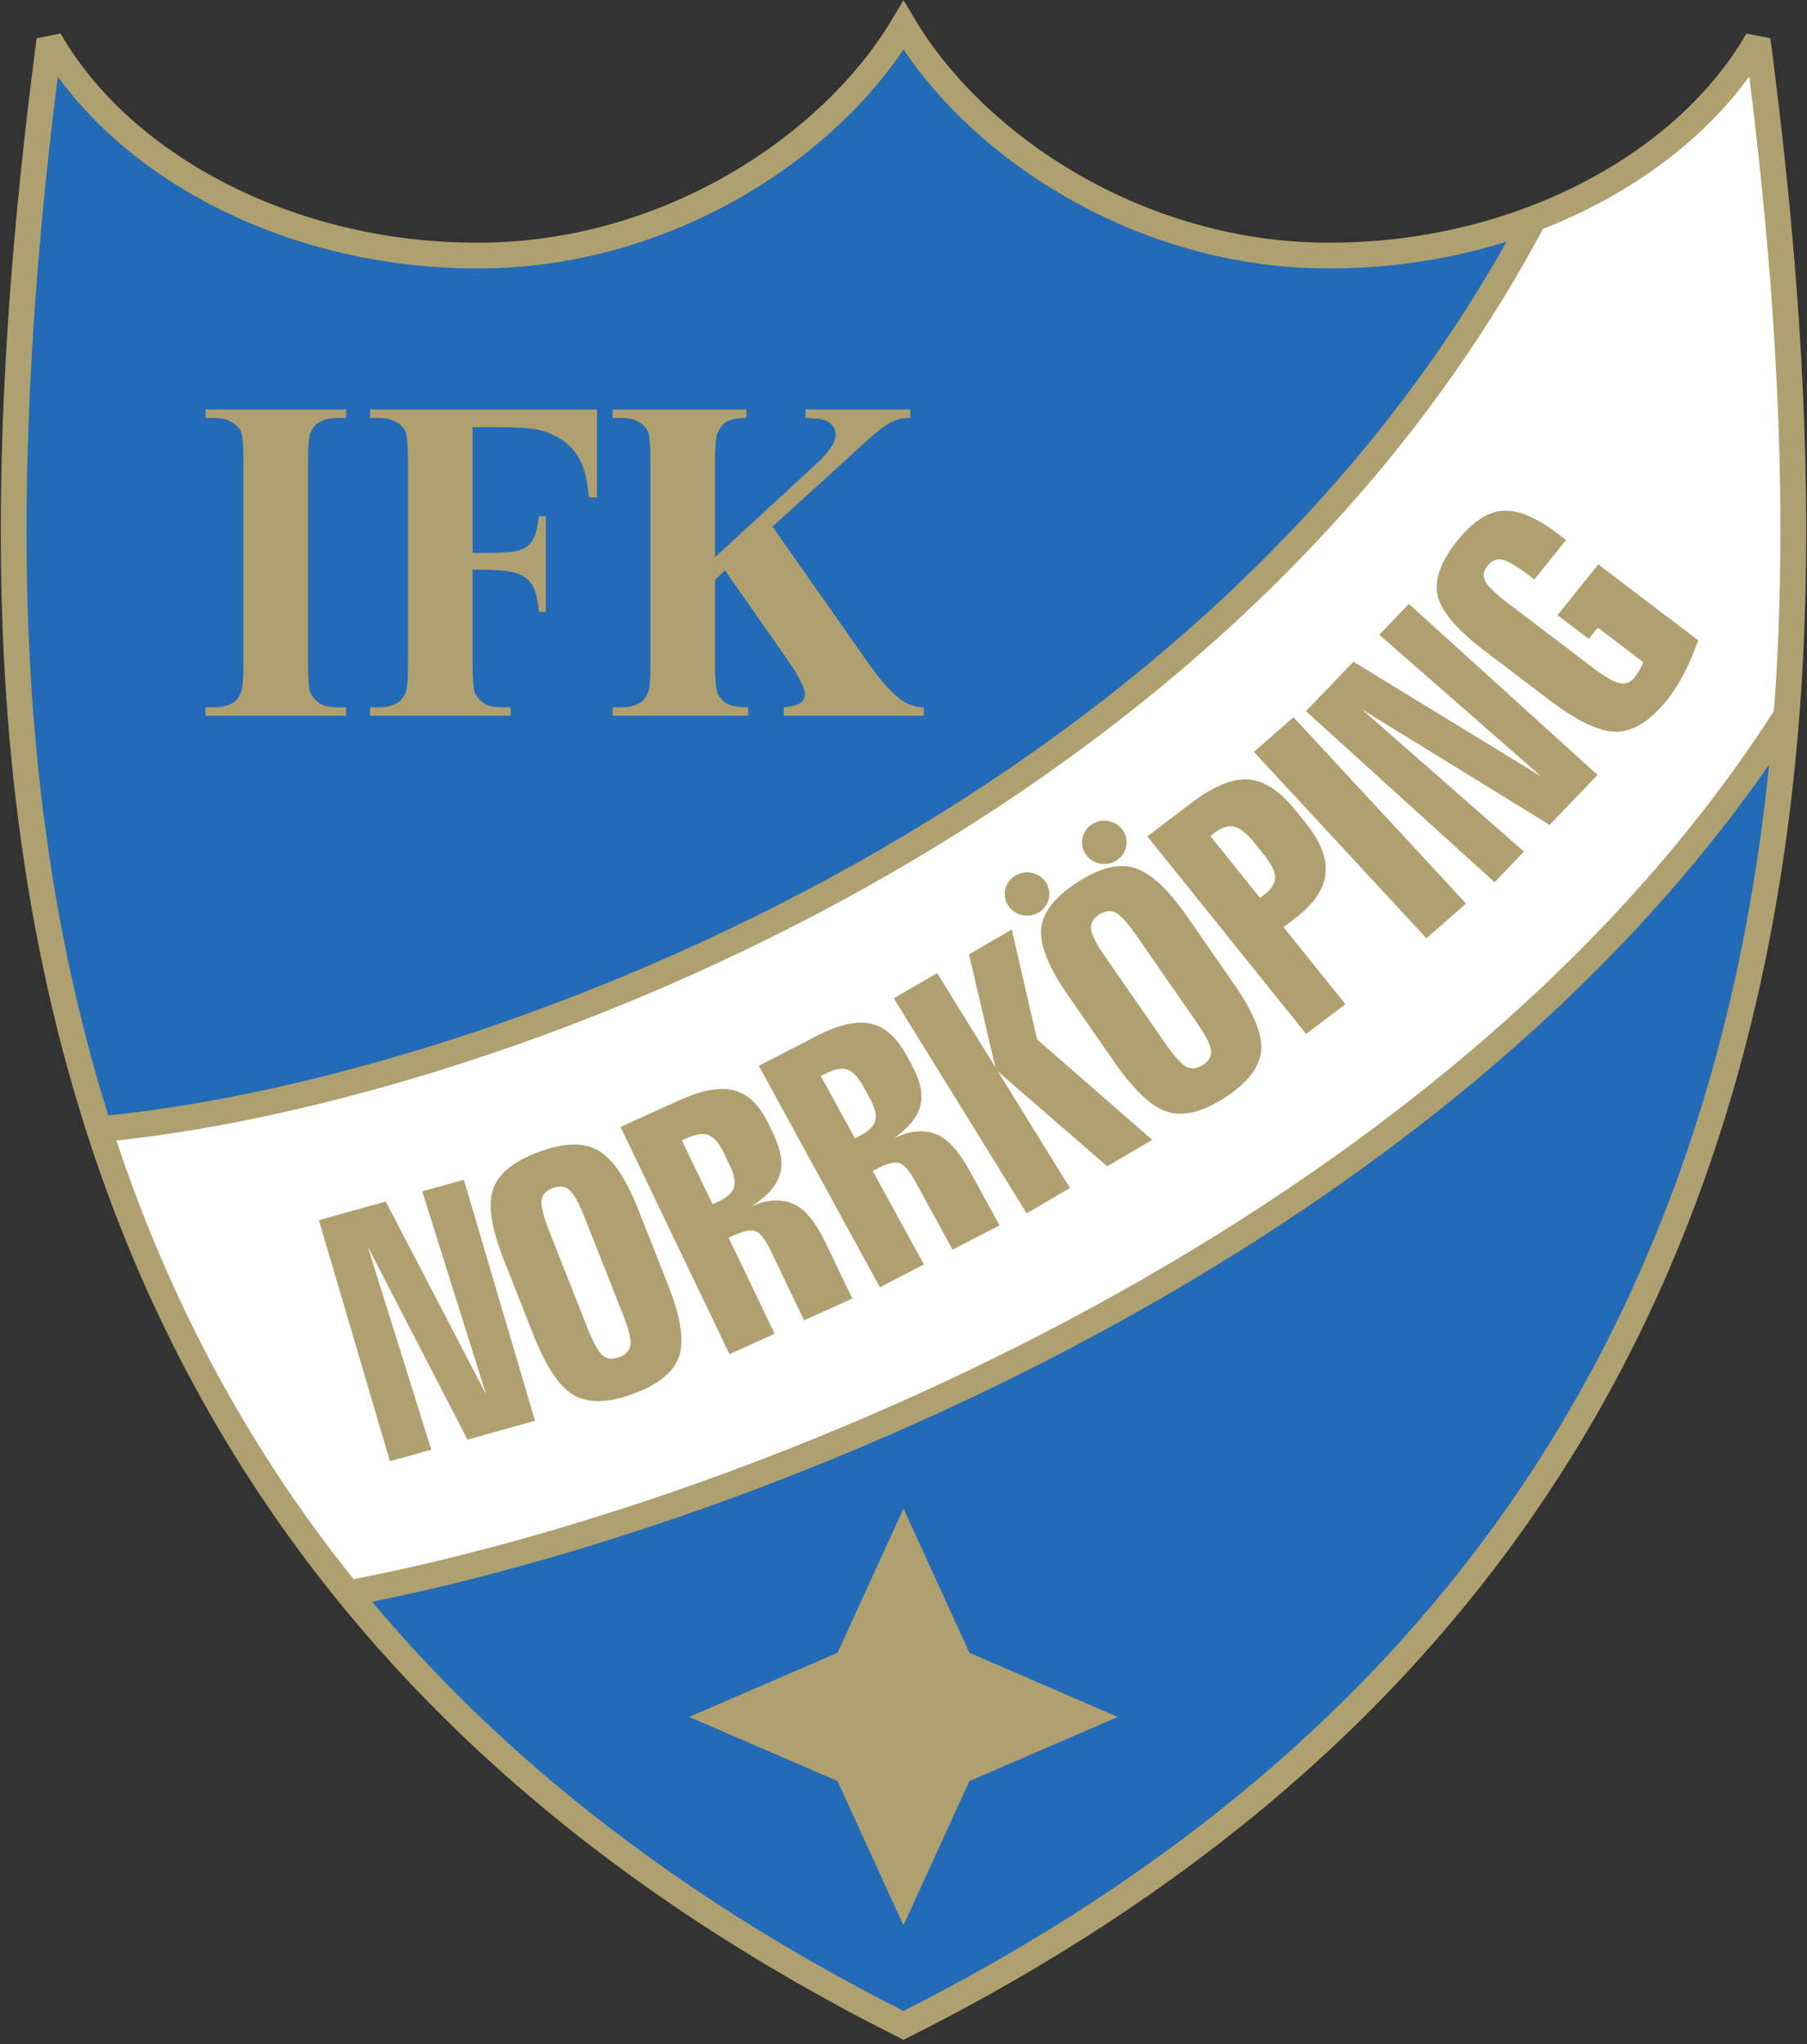 <svg width="396" height="448" viewBox="0 0 396 448" fill="none" xmlns="http://www.w3.org/2000/svg">
<rect x="0" y="0" width="396" height="448" fill="#333333" stroke="none"/>
<path fill-rule="evenodd" clip-rule="evenodd" d="M198 443.881C136.333 412.867 90.48 373.154 58.788 325.24C22.867 270.93 5.143 206.086 3.195 131.426C2.131 90.502 5.526 49.078 10.833 8.747C26.21 35.643 62.528 56.015 104.71 56.015C146.365 56.015 182.305 31.93 198 5.564C213.694 31.93 249.634 56.015 291.289 56.015C333.469 56.015 369.789 35.643 385.166 8.747C390.473 49.078 393.871 90.502 392.804 131.426C390.857 206.086 373.129 270.93 337.211 325.24C305.519 373.154 259.666 412.867 198 443.881Z" fill="#246BB7"/>
<path fill-rule="evenodd" clip-rule="evenodd" d="M391.502 156.764C392.15 148.448 392.581 139.999 392.804 131.424C393.871 90.499 390.473 49.076 385.166 8.745C375.65 25.385 358.122 39.527 336.144 47.893C265.665 181.155 103.609 240.011 21.728 247.466C30.689 275.385 42.977 301.329 58.788 325.238C64.233 333.469 70.099 341.465 76.377 349.193C166.691 331.976 319.081 270.103 391.502 156.764Z" fill="white"/>
<path d="M198 443.881C136.333 412.867 90.48 373.154 58.788 325.24C22.87 270.93 5.143 206.086 3.195 131.426C2.131 90.502 5.526 49.078 10.833 8.747C26.21 35.643 62.528 56.015 104.71 56.015C146.365 56.015 182.305 31.93 198 5.564C213.694 31.93 249.634 56.015 291.289 56.015C333.469 56.015 369.789 35.643 385.166 8.747C390.473 49.078 393.871 90.502 392.804 131.426C390.857 206.086 373.129 270.93 337.211 325.24C305.519 373.154 259.666 412.867 198 443.881Z" stroke="#AFA06F" stroke-width="5.647" stroke-miterlimit="2.613"/>
<path fill-rule="evenodd" clip-rule="evenodd" d="M225.072 191.179C227.764 191.179 229.959 193.314 229.959 195.926C229.959 198.543 227.764 200.678 225.072 200.678C222.385 200.678 220.19 198.543 220.19 195.926C220.19 193.314 222.385 191.179 225.072 191.179ZM242.002 179.859C244.694 179.859 246.887 181.991 246.887 184.606C246.887 187.224 244.694 189.356 242.002 189.356C239.31 189.356 237.12 187.224 237.12 184.606C237.12 181.991 239.31 179.859 242.002 179.859ZM341.478 117.02L343.202 118.331L336.243 126.986L335.278 126.255C332.434 124.09 330.41 122.895 329.19 122.658C327.982 122.416 326.909 122.865 326.005 123.991C325.103 125.11 324.918 126.225 325.456 127.339C325.721 127.863 326.264 128.533 327.111 129.355C327.955 130.191 329.075 131.14 330.481 132.207L348.901 146.203C351.701 148.327 353.731 149.504 354.997 149.742C356.263 149.976 357.347 149.543 358.243 148.429L359.095 147.179C359.457 146.608 359.804 145.927 360.121 145.127L350.159 137.556L348.178 140.022L341.321 134.814L350.261 123.69L372.153 140.319C371.177 143.114 370.137 145.555 369.039 147.651C368.482 148.702 367.889 149.719 367.276 150.679C366.656 151.65 365.991 152.588 365.268 153.487C361.65 157.992 358.006 160.281 354.34 160.364C350.672 160.449 345.795 158.171 339.694 153.537L325.356 142.645C319.319 138.058 315.887 134.036 315.074 130.577C314.252 127.118 315.681 123.097 319.36 118.518C322.711 114.348 326.049 112.147 329.353 111.923C332.663 111.691 336.709 113.399 341.478 117.02ZM286.198 155.862L296.599 145.017L337.818 170.219L302.267 139.106L308.752 132.348L350.093 169.83L339.586 180.777L298.439 155.448L333.968 186.639L327.538 193.344L286.198 155.862ZM274.784 164.78L283.464 157.178L321.288 198.019L312.605 205.621L274.784 164.78ZM251.438 183.293L261.04 176C265.935 172.285 270.12 170.555 273.581 170.82C277.057 171.085 280.51 173.352 283.933 177.614L286.203 180.438C289.441 184.468 290.876 188.172 290.492 191.554C290.106 194.93 287.888 198.163 283.812 201.257L281.277 203.186L294.842 220.066L286.239 226.6L251.438 183.293ZM265.232 183.216L276.133 196.781L276.952 196.16C278.601 194.908 279.429 193.634 279.44 192.332C279.451 191.03 278.621 189.345 276.952 187.262L274.878 184.686C273.239 182.65 271.775 181.475 270.473 181.172C269.171 180.866 267.695 181.34 266.051 182.592L265.232 183.216ZM249.185 205.232C247.165 202.322 245.599 200.59 244.479 200.022C243.365 199.456 242.151 199.597 240.841 200.455C239.561 201.291 238.979 202.33 239.098 203.574C239.202 204.821 240.259 206.887 242.264 209.772L255.33 228.611C257.357 231.535 258.927 233.264 260.033 233.819C261.139 234.368 262.341 234.213 263.66 233.35C264.929 232.517 265.511 231.482 265.4 230.247C265.304 229.014 264.253 226.956 262.25 224.068L249.185 205.232ZM260.245 200.982L270.42 215.65C274.709 221.834 276.695 226.708 276.375 230.291C276.055 233.874 273.457 237.255 268.586 240.452C263.715 243.646 259.522 244.728 256.006 243.704C252.494 242.681 248.569 239.057 244.242 232.817L234.064 218.152C229.824 212.039 227.855 207.188 228.167 203.613C228.47 200.041 231.077 196.651 235.975 193.443C240.863 190.235 245.064 189.146 248.572 190.194C252.081 191.228 255.973 194.822 260.245 200.982ZM195.876 218.797L205.37 213.25L218.121 233.885L212.365 209.165L221.723 203.699L227.276 227.792L252.519 249.819L242.631 255.601L218.714 234.842L234.48 260.356L224.989 265.905L195.876 218.797ZM166.291 233.581L178.772 227.127C183.648 224.606 187.637 223.671 190.732 224.317C193.835 224.967 196.48 227.284 198.664 231.276L199.776 233.319C201.685 236.798 202.333 239.782 201.726 242.245C201.119 244.706 199.183 247.124 195.901 249.491C197.644 248.592 199.354 248.084 201.059 247.971C202.592 247.847 204.015 248.073 205.326 248.628C207.778 249.673 210.18 252.34 212.533 256.646L219.045 268.551L208.754 273.869L200.603 258.96C199.285 256.558 198.096 255.195 197.054 254.889C196.011 254.588 194.444 254.974 192.376 256.047L191.258 256.624L202.468 277.12L192.828 282.105L166.291 233.581ZM179.889 235.829L187.353 249.48L188.28 249C190.279 247.971 191.451 246.84 191.805 245.632C192.155 244.427 191.758 242.783 190.619 240.709L189.198 238.102C188.067 236.039 186.895 234.812 185.681 234.401C184.457 233.987 182.84 234.304 180.813 235.35L179.889 235.829ZM135.983 246.976L148.795 241.167C153.801 238.899 157.831 238.166 160.89 238.963C163.952 239.777 166.47 242.223 168.434 246.322L169.438 248.413C171.156 251.99 171.644 255.002 170.902 257.432C170.166 259.862 168.103 262.174 164.696 264.369C166.484 263.561 168.219 263.142 169.929 263.114C171.465 263.073 172.875 263.368 174.155 263.988C176.546 265.158 178.802 267.941 180.923 272.36L186.785 284.584L176.22 289.367L168.883 274.067C167.697 271.598 166.583 270.178 165.557 269.822C164.531 269.466 162.948 269.772 160.821 270.738L159.676 271.254L169.766 292.296L159.872 296.784L135.983 246.976ZM149.438 249.916L156.16 263.928L157.111 263.497C159.163 262.565 160.399 261.498 160.813 260.314C161.227 259.123 160.92 257.462 159.894 255.33L158.615 252.658C157.597 250.542 156.493 249.254 155.305 248.779C154.099 248.305 152.472 248.537 150.389 249.48L149.438 249.916ZM128.141 266.86C126.848 263.583 125.72 261.553 124.762 260.756C123.808 259.959 122.592 259.829 121.116 260.378C119.676 260.916 118.871 261.801 118.697 263.04C118.515 264.273 119.064 266.521 120.347 269.767L128.721 290.983C130.02 294.274 131.151 296.307 132.097 297.088C133.048 297.868 134.256 297.976 135.74 297.421C137.169 296.886 137.977 296.004 138.157 294.782C138.344 293.557 137.798 291.323 136.513 288.074L128.141 266.86ZM139.9 265.141L146.426 281.658C149.173 288.617 149.981 293.805 148.839 297.223C147.7 300.643 144.382 303.368 138.898 305.42C133.412 307.467 129.074 307.602 125.888 305.842C122.699 304.08 119.718 299.683 116.943 292.658L110.422 276.141C107.703 269.257 106.908 264.102 108.039 260.684C109.159 257.275 112.485 254.539 117.996 252.481C123.502 250.429 127.849 250.288 131.024 252.076C134.207 253.849 137.164 258.202 139.9 265.141ZM69.879 267.414L84.542 263.324L106.522 305.572L92.53 261.101L101.665 258.552L117.246 311.378L102.44 315.504L80.592 273.19L94.518 317.719L85.457 320.24L69.879 267.414Z" fill="#B0A070"/>
<path fill-rule="evenodd" clip-rule="evenodd" d="M169.297 115.406L190.028 144.972C192.955 149.131 195.479 151.953 197.591 153.437C199.128 154.488 200.75 155.018 202.465 155.018V156.857H171.774V155.018C173.633 154.819 174.866 154.477 175.479 153.981C176.091 153.487 176.392 152.88 176.392 152.144C176.392 150.762 175.059 148.152 172.398 144.327L158.871 124.983L156.703 127.06V145.366C156.703 148.836 156.88 150.993 157.227 151.851C157.572 152.715 158.226 153.473 159.183 154.135C160.129 154.728 161.731 155.018 163.955 155.018V156.857H134.245V155.018H136.201C137.828 155.018 139.196 154.676 140.33 153.981C140.995 153.589 141.574 152.792 142.065 151.614C142.388 150.775 142.542 148.698 142.542 145.366V101.243C142.542 97.709 142.388 95.566 142.065 94.805C141.809 93.944 141.152 93.211 140.107 92.576C139.128 91.917 137.828 91.592 136.201 91.592H134.245V89.752H163.566V91.592C161.486 91.592 159.961 91.917 159.006 92.576C158.339 92.971 157.748 93.754 157.227 94.907C156.88 95.693 156.703 97.809 156.703 101.243V122.12L178.559 101.976C181.61 99.204 183.133 96.959 183.133 95.249C183.133 93.994 182.498 93.007 181.252 92.287C180.962 92.121 180.396 91.956 179.561 91.793L176.513 91.592V89.752H199.506V91.592C198.493 91.592 197.616 91.688 196.858 91.906C196.102 92.121 195.368 92.449 194.646 92.869C193.509 93.465 190.817 95.743 186.558 99.698L169.297 115.406ZM103.574 93.616V121.182H105.264C108.152 121.182 110.406 121.182 112.16 120.934C116.024 120.393 117.492 118.667 118.09 113.161H119.61V134.093H118.09C117.632 128.56 116.215 126.235 112.083 125.342C110.337 124.966 108.108 124.845 105.264 124.845H103.574V145.378C103.574 148.903 103.742 151.043 104.073 151.802C104.407 152.563 105.002 153.39 106.009 154.085C107.008 154.772 108.367 155.018 109.956 155.018H111.915V156.857H81.113V155.018H83.072C84.696 155.018 86.059 154.67 87.198 153.981C87.86 153.581 88.458 152.795 88.936 151.614C89.269 150.781 89.413 148.698 89.413 145.366V101.243C89.413 97.709 89.211 95.586 88.936 94.805C88.635 93.958 88.006 93.233 86.974 92.576C85.981 91.942 84.696 91.592 83.072 91.592H81.113V89.752H130.825V109.007H129.046C128.867 106.726 128.539 104.787 128.045 103.168C127.548 101.546 126.842 100.175 125.951 99.011C124.294 96.843 121.883 95.279 118.7 94.364C116.957 93.862 113.74 93.616 109.046 93.616H103.574ZM75.848 155.018V156.857H45.046V155.018H47.005C48.626 155.018 49.997 154.676 51.131 153.981C51.798 153.589 52.375 152.792 52.866 151.614C53.186 150.775 53.346 148.698 53.346 145.366V101.243C53.346 97.709 53.186 95.566 52.866 94.805C52.609 93.944 51.953 93.211 50.907 92.576C49.928 91.917 48.626 91.592 47.005 91.592H45.046V89.752H75.848V91.592H73.889C72.265 91.592 70.897 91.931 69.763 92.629C69.093 92.996 68.505 93.782 67.981 94.995C67.661 95.834 67.504 97.911 67.504 101.243V145.366C67.504 148.903 67.669 151.043 68.006 151.802C68.337 152.563 68.985 153.324 69.939 154.085C70.988 154.703 72.298 155.018 73.889 155.018H75.848Z" fill="#B0A070"/>
<path d="M391.502 156.762C319.081 270.104 166.691 331.977 76.363 349.178" stroke="#AFA06F" stroke-width="5.647" stroke-miterlimit="2.613"/>
<path d="M336.141 47.893C265.665 181.158 103.609 240.014 21.733 247.48" stroke="#AFA06F" stroke-width="5.647" stroke-miterlimit="2.613"/>
<path fill-rule="evenodd" clip-rule="evenodd" d="M183.544 390.325L151.04 376.272L183.549 362.221L198.005 330.62L212.456 362.227L244.959 376.283L212.447 390.331L197.994 421.938L183.544 390.325Z" fill="#B0A070"/>
</svg>
